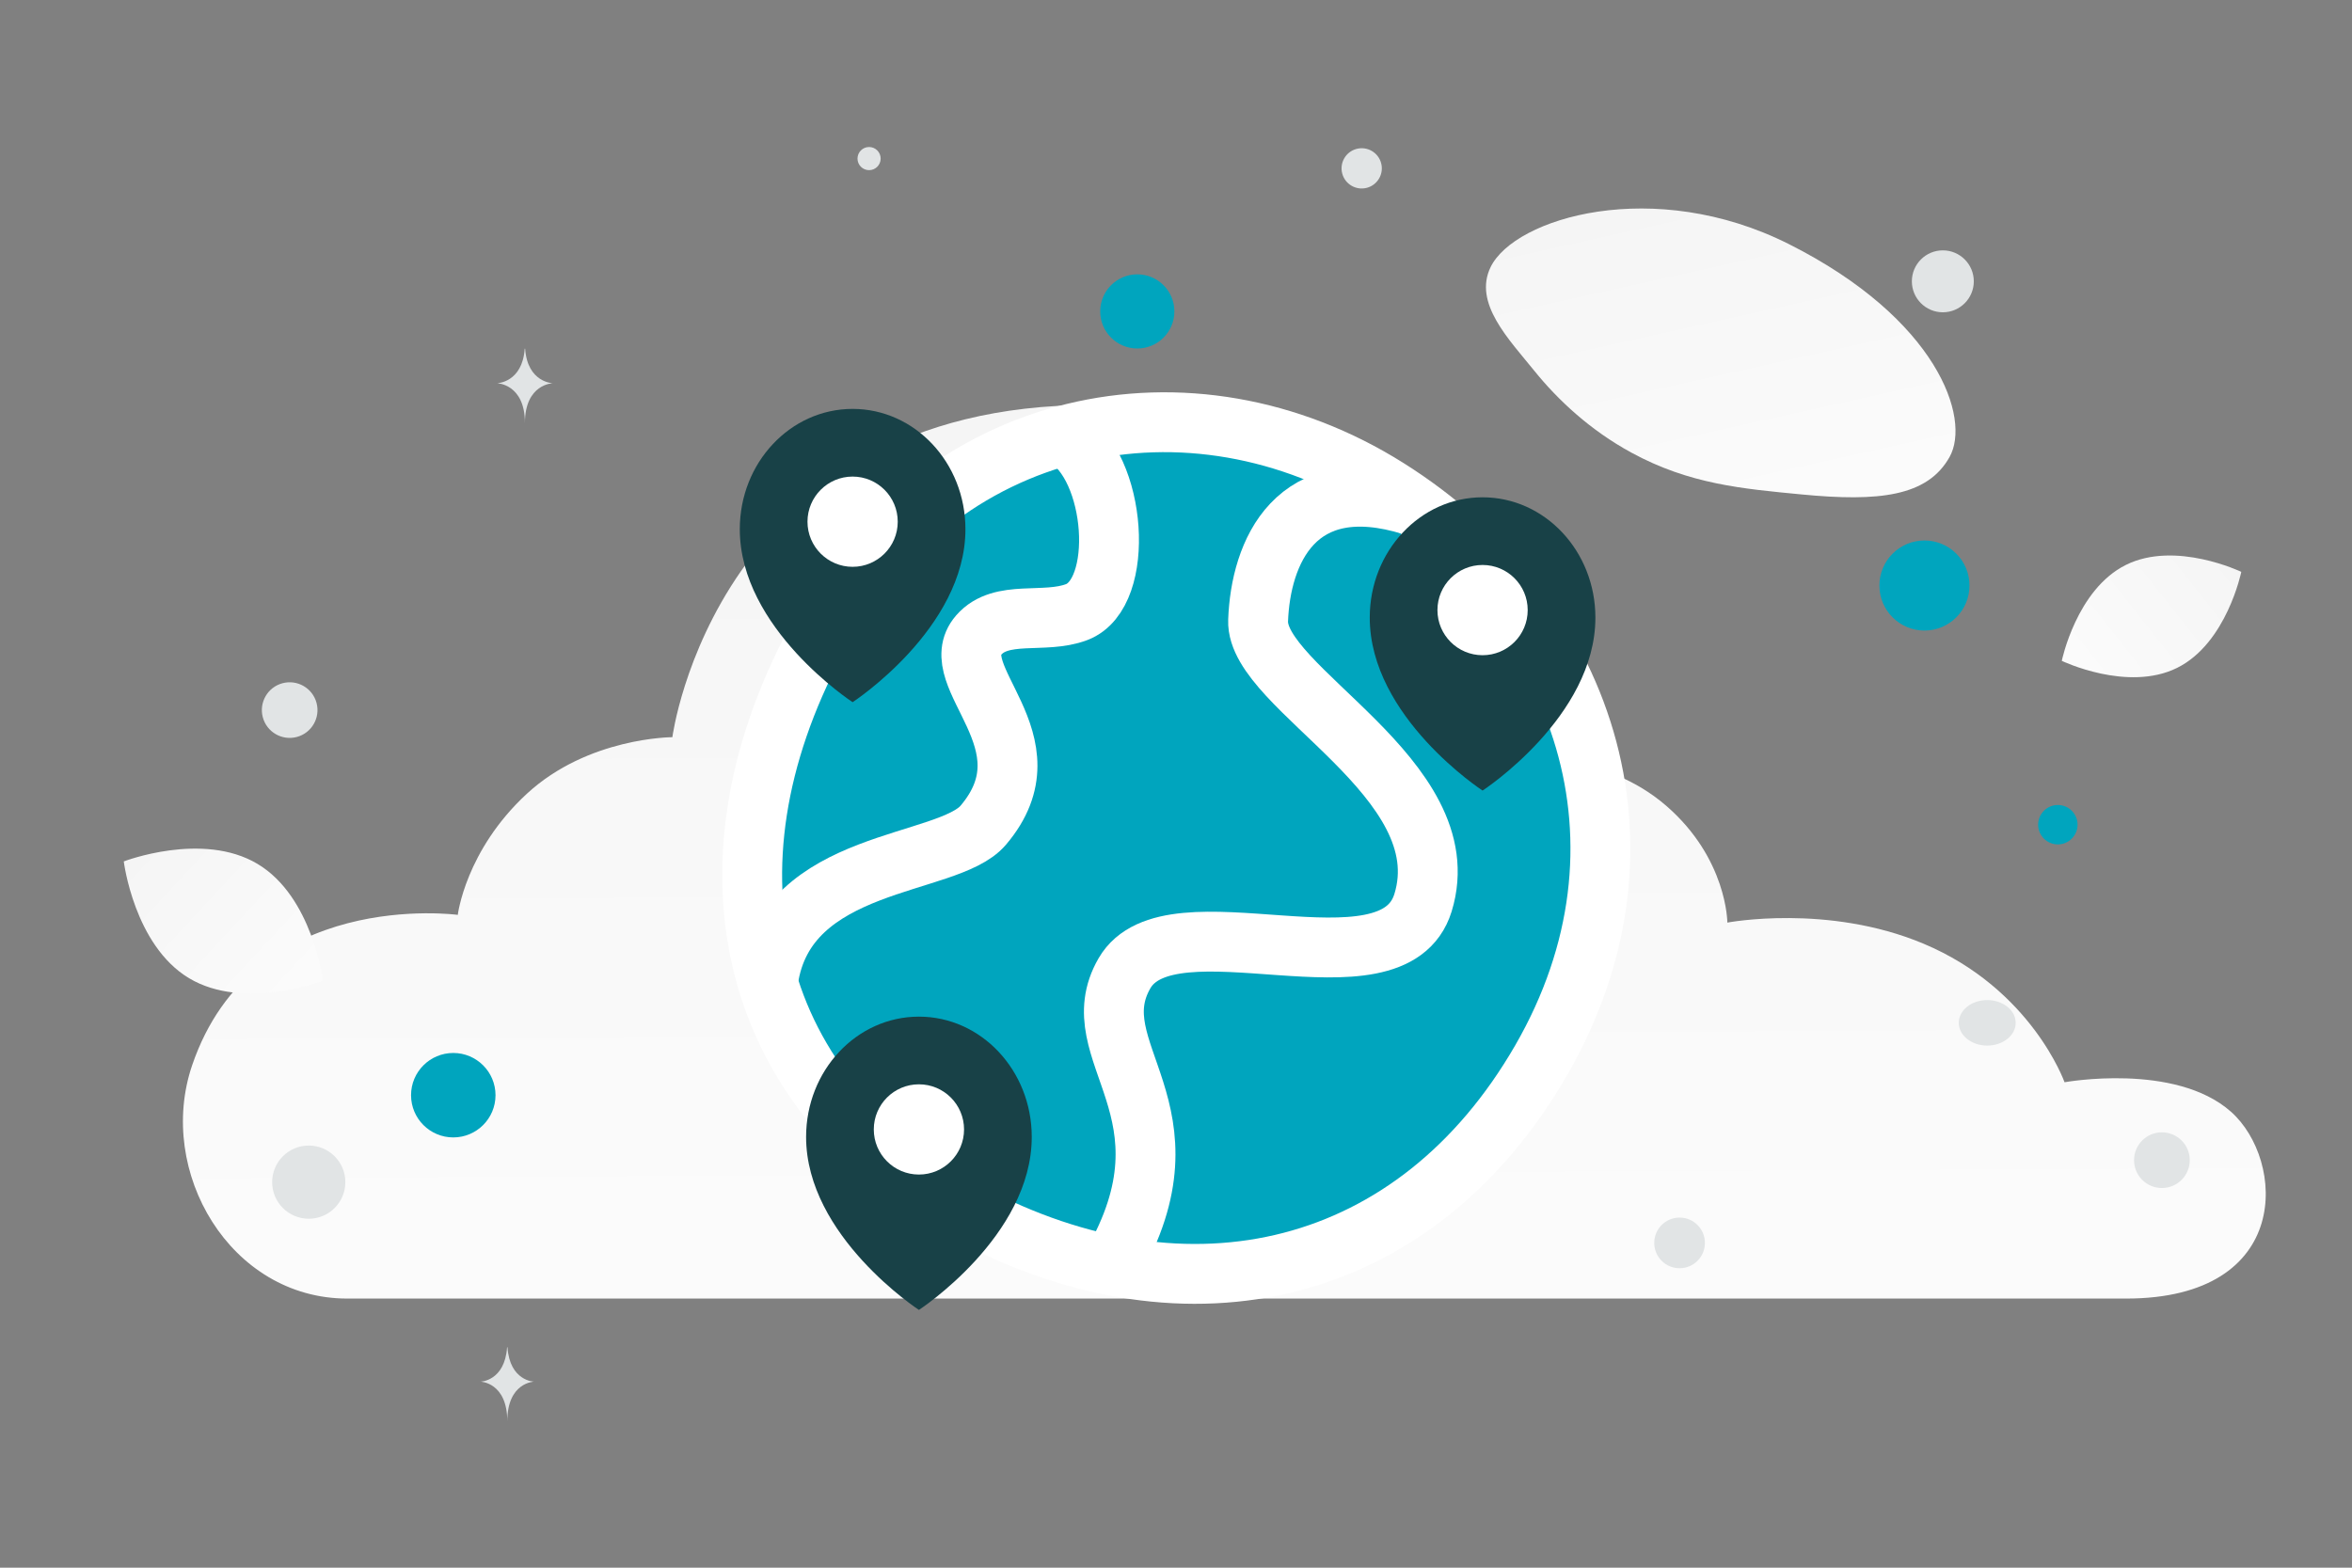 <svg width="900" height="600" viewBox="0 0 900 600" fill="none" xmlns="http://www.w3.org/2000/svg"><rect x="0" y="0" width="900" height="600" fill="#808080" stroke="none"/><path fill="transparent" d="M0 0h900v600H0z"/><path fill-rule="evenodd" clip-rule="evenodd" d="M132.875 497h680.692c63.896 0 60.964-53.046 40.093-71.53-21.392-18.944-63.659-11.26-63.659-11.26s-12.585-35.68-54.005-53.051c-36.638-15.365-75.02-8.054-75.02-8.054s0-24.487-23.459-44.767c-23.46-20.282-54.739-18.31-54.739-18.31S561.276 155 417.588 155c-143.687 0-160.303 127.14-160.303 127.14s-32.257 0-55.718 21.686c-23.459 21.683-26.391 46.32-26.391 46.32s-78.455-10.658-101.658 57.582C59.69 448.399 88.1 497 132.875 497z" fill="url(#a)"/><path d="M312.063 245.54c-46.477 87.323-25.698 174.111 58.709 218.906 84.407 44.794 171.206 24.054 218.932-58.61 47.727-82.664 16.382-171.616-58.708-218.906-75.09-47.289-172.455-28.713-218.933 58.61z" fill="#00a5be" stroke="#fff" stroke-width="22.907" stroke-linecap="round" stroke-linejoin="round"/><path d="M540.358 193.51c-44.83-13.981-57.997 18.095-58.941 44.001-.944 25.906 77.746 60.323 63.113 107.956-11.605 37.776-96.739-3.29-114.247 27.035-17.508 30.325 29.488 52.218-4.873 111.734" stroke="#fff" stroke-width="22.907" stroke-linejoin="round"/><path d="M407.501 167.063c19.838 11.454 23.243 60.038 4.531 67.19-12.475 4.768-28.848-1.165-37.514 8.794-13.866 15.935 29.007 40.687 1.712 72.809-13.647 16.061-75.569 12.42-82.286 59.414" stroke="#fff" stroke-width="22.907"/><path fill-rule="evenodd" clip-rule="evenodd" d="M369.426 202.539c0-25.428-19.328-46.042-43.172-46.042-23.843 0-43.171 20.614-43.171 46.042 0 38.046 43.171 66.205 43.171 66.205s43.172-28.159 43.172-66.205z" fill="#184147"/><path d="M326.255 182.401c-9.538 0-17.269 7.731-17.269 17.268s7.731 17.269 17.269 17.269c9.537 0 17.268-7.732 17.268-17.269 0-9.537-7.731-17.268-17.268-17.268z" fill="#fff"/><path fill-rule="evenodd" clip-rule="evenodd" d="M610.483 236.371c0-25.428-19.329-46.041-43.172-46.041-23.843 0-43.172 20.613-43.172 46.041 0 38.047 43.172 66.205 43.172 66.205s43.172-28.158 43.172-66.205z" fill="#184147"/><path d="M567.311 216.233c-9.537 0-17.269 7.731-17.269 17.269 0 9.537 7.732 17.268 17.269 17.268 9.537 0 17.269-7.731 17.269-17.268 0-9.538-7.732-17.269-17.269-17.269z" fill="#fff"/><path fill-rule="evenodd" clip-rule="evenodd" d="M394.801 435.137c0-25.428-19.329-46.041-43.172-46.041-23.843 0-43.172 20.613-43.172 46.041 0 38.047 43.172 66.205 43.172 66.205s43.172-28.158 43.172-66.205z" fill="#184147"/><path d="M351.629 414.999c-9.537 0-17.269 7.731-17.269 17.269 0 9.537 7.732 17.268 17.269 17.268 9.537 0 17.268-7.731 17.268-17.268 0-9.538-7.731-17.269-17.268-17.269z" fill="#fff"/><path d="M746.004 174.911c-8.468 15.113-27.015 17.189-56.727 14.317-22.345-2.164-42.723-3.838-65.07-16.022-15.642-8.522-28.023-20.052-37.06-31.25-9.793-12.132-23.461-25.977-16.761-39.732 9.209-18.896 62.46-34.81 114.168-8.785 56.802 28.596 69.734 66.701 61.45 81.472z" fill="url(#b)"/><path d="M833.08 255.612c-18.962 9.406-44.13-2.688-44.13-2.688s5.594-27.34 24.566-36.734c18.962-9.406 44.12 2.676 44.12 2.676s-5.594 27.34-24.556 36.746z" fill="url(#c)"/><path d="M72.346 374.39c21.037 12.608 51.218.953 51.218.953s-3.946-32.093-24.996-44.687c-21.037-12.608-51.205-.967-51.205-.967s3.946 32.093 24.983 44.701z" fill="url(#d)"/><circle cx="736.395" cy="224.093" r="17.237" transform="rotate(180 736.395 224.093)" fill="#00a5be"/><circle cx="435.19" cy="119.19" r="14.19" transform="rotate(180 435.19 119.19)" fill="#00a5be"/><circle r="16.16" transform="matrix(-1 0 0 1 173.449 419.164)" fill="#00a5be"/><circle r="7.541" transform="matrix(-1 0 0 1 787.441 315.635)" fill="#00a5be"/><circle r="9.696" transform="matrix(-1 0 0 1 642.696 475.696)" fill="#E1E4E5"/><circle r="14.005" transform="matrix(-1 0 0 1 118.145 452.442)" fill="#E1E4E5"/><circle r="10.659" transform="matrix(-1 0 0 1 827.258 444.034)" fill="#E1E4E5"/><circle r="11.851" transform="matrix(-1 0 0 1 743.432 107.671)" fill="#E1E4E5"/><circle r="10.642" transform="scale(1 -1) rotate(-75 -121.669 -208.115)" fill="#E1E4E5"/><circle r="4.429" transform="matrix(-1 0 0 1 332.556 60.695)" fill="#E1E4E5"/><ellipse rx="10.89" ry="8.712" transform="matrix(-1 0 0 1 760.419 391.468)" fill="#E1E4E5"/><circle r="7.704" transform="scale(1 -1) rotate(-75 218.54 -371.744)" fill="#E1E4E5"/><path d="M200.786 133.459h.155c.919 13.016 10.599 13.216 10.599 13.216s-10.675.209-10.675 15.248c0-15.039-10.674-15.248-10.674-15.248s9.676-.2 10.595-13.216zm-6.75 382.171h.149c.882 12.978 10.175 13.177 10.175 13.177s-10.248.208-10.248 15.203c0-14.995-10.248-15.203-10.248-15.203s9.29-.199 10.172-13.177z" fill="#E1E4E5"/><defs><linearGradient id="a" x1="485.494" y1="688.745" x2="480.968" y2="-217.138" gradientUnits="userSpaceOnUse"><stop stop-color="#fff"/><stop offset="1" stop-color="#EEE"/></linearGradient><linearGradient id="b" x1="688.957" y1="272.858" x2="613.478" y2="-66.311" gradientUnits="userSpaceOnUse"><stop stop-color="#fff"/><stop offset="1" stop-color="#EEE"/></linearGradient><linearGradient id="c" x1="760.263" y1="284.953" x2="916.664" y2="161.239" gradientUnits="userSpaceOnUse"><stop stop-color="#fff"/><stop offset="1" stop-color="#EEE"/></linearGradient><linearGradient id="d" x1="153.753" y1="414.975" x2="-15.517" y2="257.701" gradientUnits="userSpaceOnUse"><stop stop-color="#fff"/><stop offset="1" stop-color="#EEE"/></linearGradient></defs></svg>